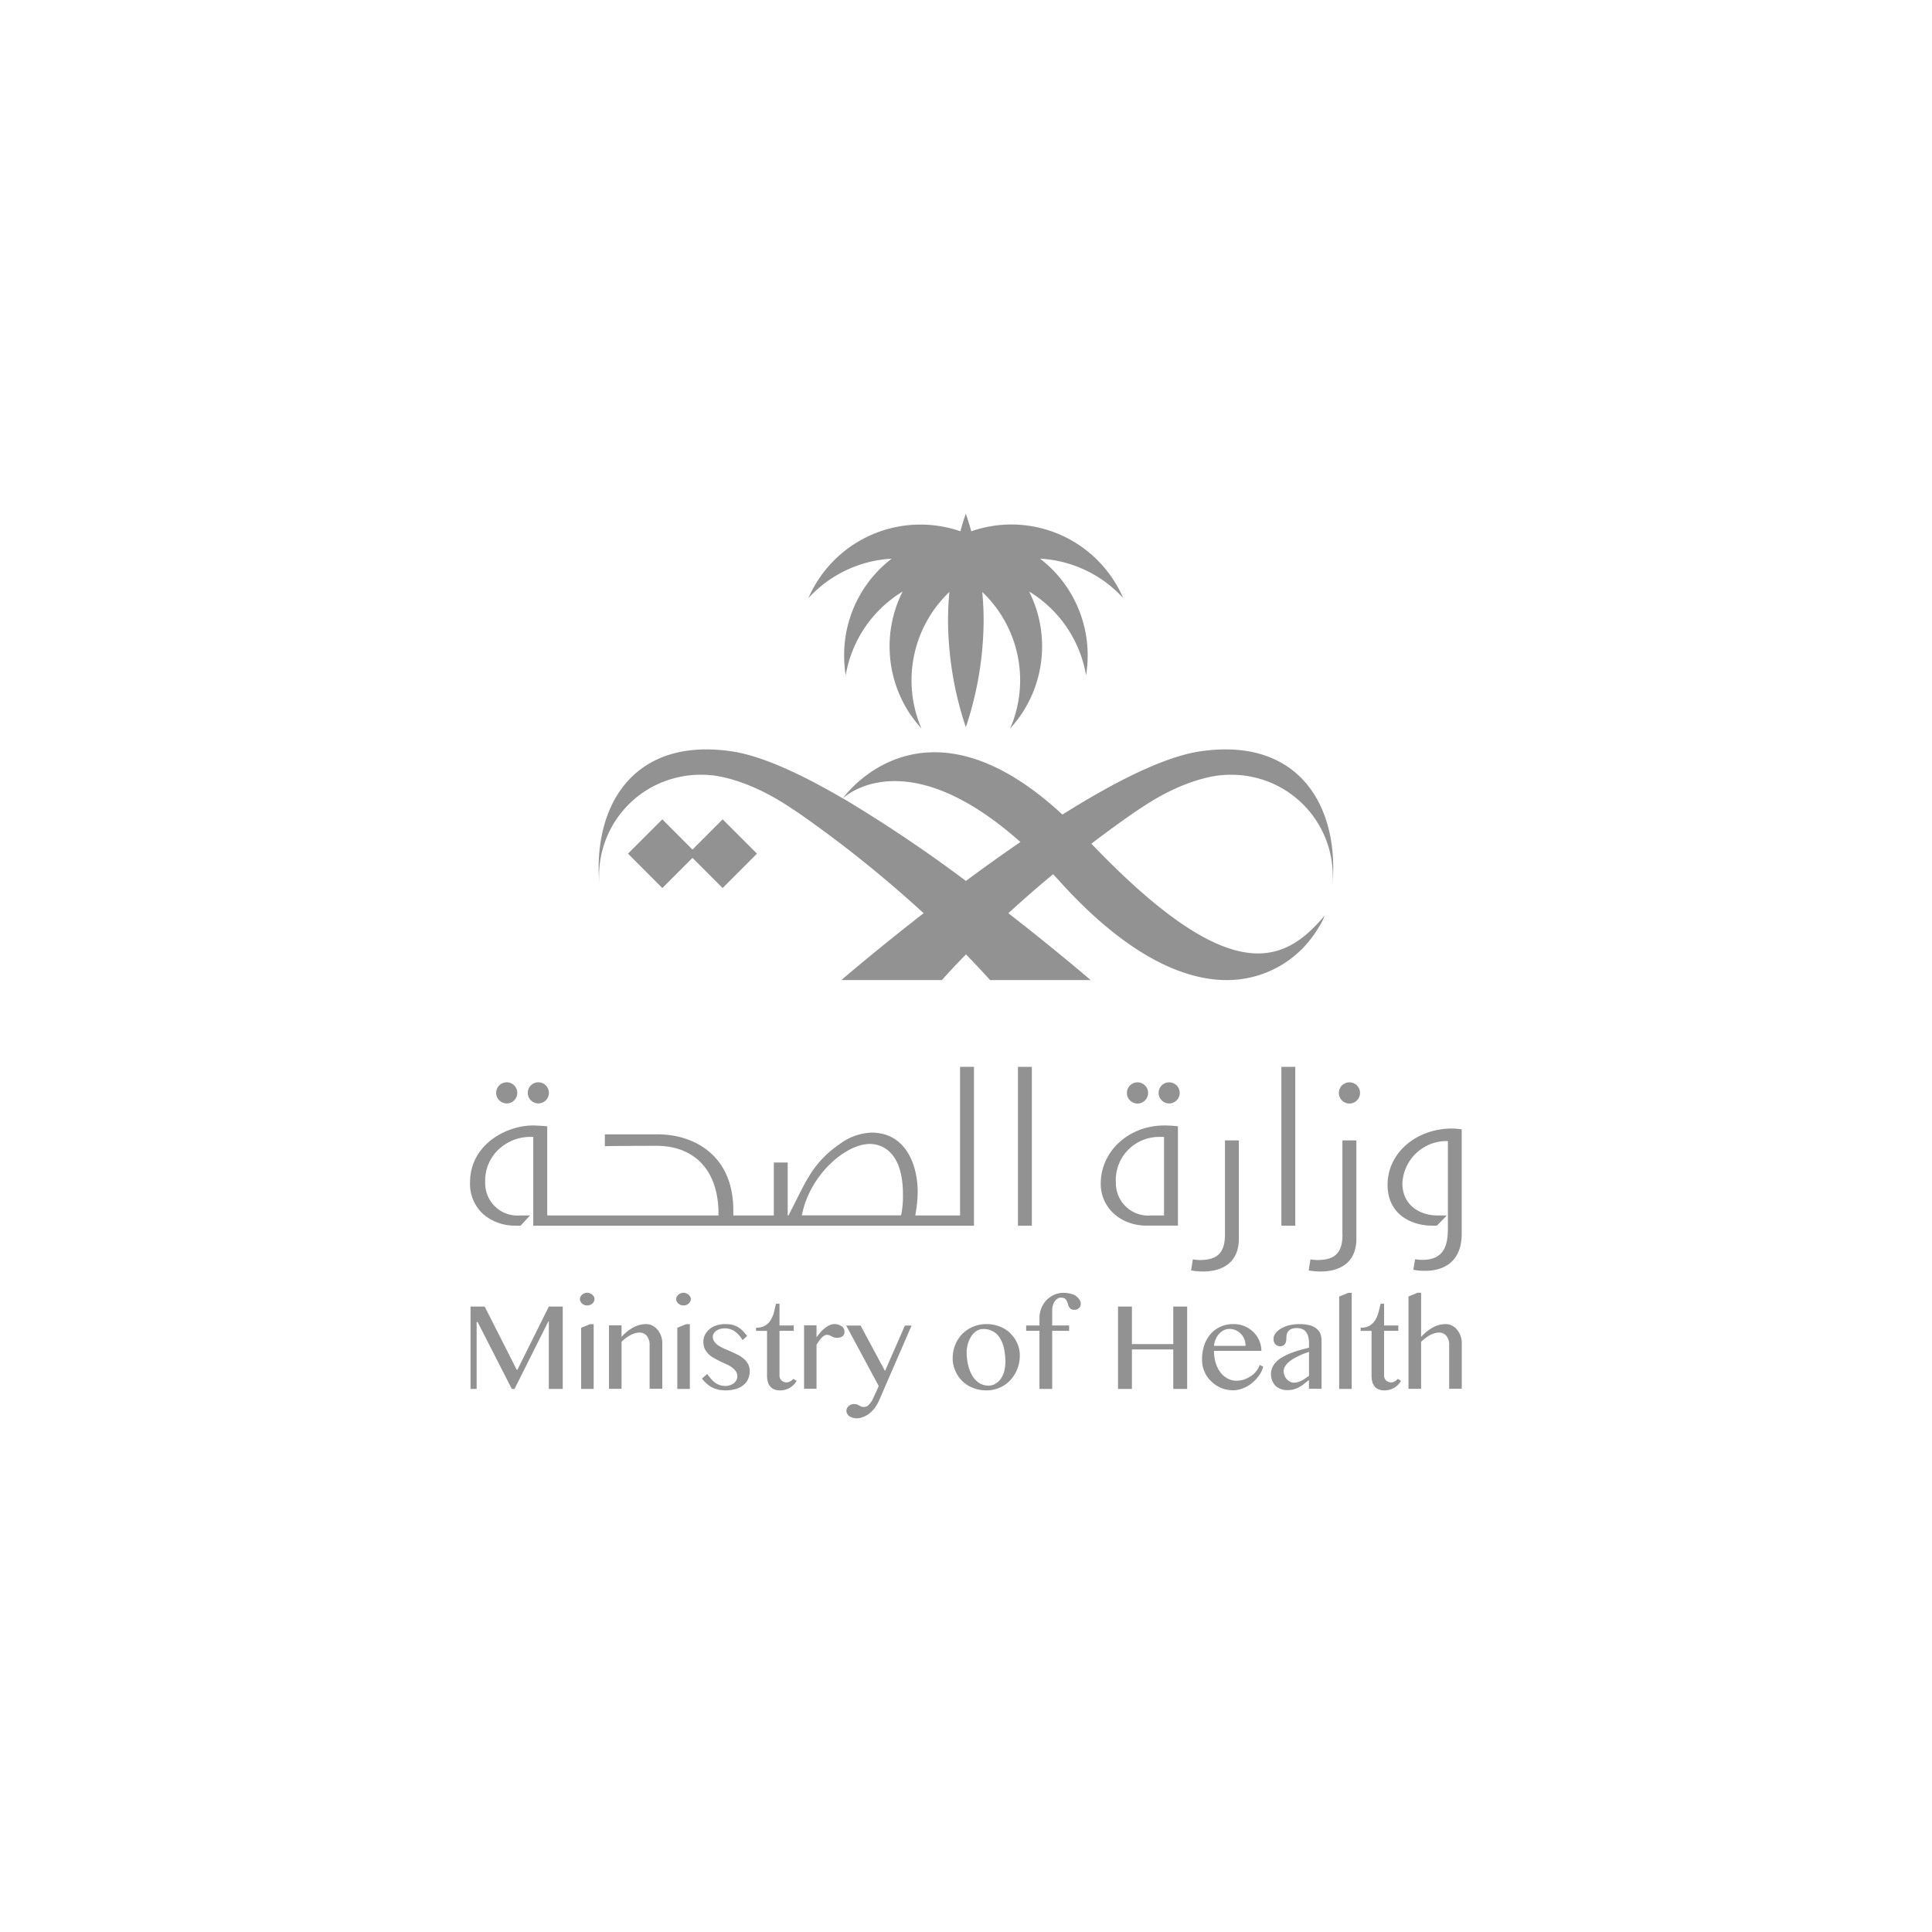<svg id="Artboard_2" data-name="Artboard 2" xmlns="http://www.w3.org/2000/svg" width="228" height="228" viewBox="0 0 228 228">
  <g id="Rectangle_24" data-name="Rectangle 24">
    <rect id="Rectangle_140" data-name="Rectangle 140" width="228" height="228" fill="none"/>
    <rect id="Rectangle_141" data-name="Rectangle 141" width="227" height="227" transform="translate(0.5 0.5)" fill="none"/>
  </g>
  <g id="Group_10334" data-name="Group 10334">
    <path id="Path_240" data-name="Path 240" d="M99.62,77.33a15.5,15.5,0,0,0,.18,2.38,14.409,14.409,0,0,1,6.72-9.9,14.4,14.4,0,0,0,.75,14.26,16.276,16.276,0,0,0,1.47,1.9,14.4,14.4,0,0,1,3.3-16.11c-.1,1.08-.16,2.2-.16,3.36a40.108,40.108,0,0,0,2.1,12.6,40.108,40.108,0,0,0,2.1-12.6c0-1.16-.06-2.28-.16-3.36a14.365,14.365,0,0,1,3.29,16.11,14.754,14.754,0,0,0,1.47-1.9,14.38,14.38,0,0,0,.77-14.26,14.378,14.378,0,0,1,6.72,9.9,15.6,15.6,0,0,0,.19-2.38,14.378,14.378,0,0,0-5.62-11.4,14.34,14.34,0,0,1,9.82,4.66,14.853,14.853,0,0,0-1.13-2.11,14.367,14.367,0,0,0-16.81-5.78c-.36-1.31-.64-2.07-.64-2.07s-.29.76-.64,2.07A14.408,14.408,0,0,0,95.4,70.59a14.386,14.386,0,0,1,9.83-4.66,14.311,14.311,0,0,0-5.61,11.4Z" fill="#929292"/>
    <path id="Path_241" data-name="Path 241" d="M124.27,103.16c.29.31.57.6.86.93,7.57,8.36,14.33,11.63,19.77,11.57a12.471,12.471,0,0,0,10.12-5.3,10.452,10.452,0,0,0,.61-.93,7.15,7.15,0,0,0,.7-1.39c-4.78,5.69-11.06,8.74-27.53-8.47l.42-.33c1.49-1.12,2.98-2.21,4.46-3.24.47-.32,1.38-.93,2.29-1.49,4.78-2.89,8.21-3.03,8.21-3.03a12.173,12.173,0,0,1,5.45.75,11.95,11.95,0,0,1,7.5,9.24,12.69,12.69,0,0,1,.08,3.33c.98-9.27-3.63-17.86-15.52-16.14-4.3.62-10.24,3.65-16.31,7.47-16.19-15.01-25.5-2.49-25.92-1.91-4.94-2.89-9.61-5.05-13.16-5.56-11.9-1.72-16.51,6.88-15.52,16.14a12.3,12.3,0,0,1,.07-3.33,11.921,11.921,0,0,1,2.92-6.09,11.794,11.794,0,0,1,4.59-3.15,12.177,12.177,0,0,1,5.46-.75s3.41.14,8.2,3.03c.92.55,1.81,1.16,2.3,1.49,1.48,1.03,2.97,2.12,4.46,3.24,3.51,2.66,6.98,5.56,10.22,8.53-5.71,4.44-9.71,7.89-9.71,7.89h11.87c.89-1.01,1.85-2.02,2.84-3.03.98,1.01,1.94,2.03,2.84,3.03h11.87s-4-3.45-9.71-7.89c1.71-1.56,3.47-3.11,5.28-4.6Zm-24.8-8.95c.49-.45,7.67-6.66,20.95,5.16-2.2,1.51-4.37,3.06-6.43,4.59A166.532,166.532,0,0,0,99.47,94.21Z" fill="#929292"/>
    <path id="Path_242" data-name="Path 242" d="M81.72,101.24l3.56,3.56,4.05-4.06-4.05-4.05-3.56,3.57-3.56-3.57-4.05,4.05,4.05,4.06Z" fill="#929292"/>
    <path id="Path_243" data-name="Path 243" d="M119.23,157.33a3.668,3.668,0,0,0-1.25-.78,4.127,4.127,0,0,0-1.59-.29,4,4,0,0,0-2.85,1.18,4.121,4.121,0,0,0-1.11,2.82,3.514,3.514,0,0,0,.3,1.49,3.666,3.666,0,0,0,2.08,2.03,4.044,4.044,0,0,0,1.58.3,3.825,3.825,0,0,0,2.84-1.2,4.141,4.141,0,0,0,.82-1.31,4.255,4.255,0,0,0,.3-1.6,3.406,3.406,0,0,0-.3-1.44,3.581,3.581,0,0,0-.82-1.18Zm-.7,4.47a3.531,3.531,0,0,1-.41.9,2.1,2.1,0,0,1-.64.59,1.455,1.455,0,0,1-.8.23,2.125,2.125,0,0,1-1.1-.29,2.543,2.543,0,0,1-.81-.85,4.149,4.149,0,0,1-.51-1.25,6.29,6.29,0,0,1-.18-1.53,3.422,3.422,0,0,1,.16-1.07,3.123,3.123,0,0,1,.42-.88,2.2,2.2,0,0,1,.62-.6,1.391,1.391,0,0,1,.72-.21,2.306,2.306,0,0,1,1.24.31,2.254,2.254,0,0,1,.81.84,3.655,3.655,0,0,1,.45,1.23,7.421,7.421,0,0,1,.15,1.53,3.912,3.912,0,0,1-.15,1.08Z" fill="#929292"/>
    <path id="Path_244" data-name="Path 244" d="M87.8,160.38a3.52,3.52,0,0,0-.69-.48c-.26-.13-.53-.26-.81-.38s-.53-.24-.8-.35a5.094,5.094,0,0,1-.7-.37,1.815,1.815,0,0,1-.49-.46.919.919,0,0,1-.19-.58.648.648,0,0,1,.11-.38,1.218,1.218,0,0,1,.28-.32,1.776,1.776,0,0,1,.46-.22,2.619,2.619,0,0,1,.58-.08,2.164,2.164,0,0,1,1.14.34,3.49,3.49,0,0,1,.94,1.05l.54-.49a5.99,5.99,0,0,0-.64-.72,2.829,2.829,0,0,0-.62-.42,3,3,0,0,0-.64-.21,5.364,5.364,0,0,0-.7-.05,3.05,3.05,0,0,0-1.03.16,2.193,2.193,0,0,0-.8.43,2.272,2.272,0,0,0-.54.66,1.819,1.819,0,0,0-.19.84,2.015,2.015,0,0,0,.16.83,2.374,2.374,0,0,0,.46.63,2.848,2.848,0,0,0,.65.47c.25.14.49.26.73.39.25.11.49.23.74.34a2.991,2.991,0,0,1,.64.37,1.862,1.862,0,0,1,.46.47,1.055,1.055,0,0,1,.16.6.885.885,0,0,1-.1.41,1.1,1.1,0,0,1-.29.36,1.483,1.483,0,0,1-.45.24,1.467,1.467,0,0,1-.56.1,2.41,2.41,0,0,1-.6-.08,1.966,1.966,0,0,1-.53-.25,2.547,2.547,0,0,1-.51-.44,6.736,6.736,0,0,1-.51-.65l-.62.55a4.262,4.262,0,0,0,.69.71,2.76,2.76,0,0,0,.71.42,3.269,3.269,0,0,0,.7.21,5.314,5.314,0,0,0,.68.05,4.2,4.2,0,0,0,1.25-.17,2.356,2.356,0,0,0,.9-.49,1.749,1.749,0,0,0,.53-.71,2.49,2.49,0,0,0,.18-.9,1.742,1.742,0,0,0-.19-.82,2.135,2.135,0,0,0-.5-.62Z" fill="#929292"/>
    <path id="Path_245" data-name="Path 245" d="M127.01,152.95a1.929,1.929,0,0,0-.65-.27,3.44,3.44,0,0,0-.89-.11,2.659,2.659,0,0,0-1.08.24,2.865,2.865,0,0,0-.9.63,3.148,3.148,0,0,0-.6.94,3.191,3.191,0,0,0-.22,1.16v.88H121.1v.63h1.57v6.86h1.5v-6.86h2v-.63h-2v-1.78a1.975,1.975,0,0,1,.07-.55,1.93,1.93,0,0,1,.21-.48,1.139,1.139,0,0,1,.34-.35.73.73,0,0,1,.41-.12.79.79,0,0,1,.45.1.74.74,0,0,1,.23.27,1.506,1.506,0,0,1,.14.35,1.376,1.376,0,0,0,.12.34,1.133,1.133,0,0,0,.22.27.747.747,0,0,0,.42.1.989.989,0,0,0,.3-.04.594.594,0,0,0,.23-.14.545.545,0,0,0,.17-.21.765.765,0,0,0,.06-.3.828.828,0,0,0-.14-.49,1.415,1.415,0,0,0-.4-.41Z" fill="#929292"/>
    <path id="Path_246" data-name="Path 246" d="M81.26,152.79a.878.878,0,0,0-.27-.16.813.813,0,0,0-.66,0,1.2,1.2,0,0,0-.27.16,1.011,1.011,0,0,0-.19.23.6.6,0,0,0-.07.3.555.555,0,0,0,.07.28.876.876,0,0,0,.19.24,1.015,1.015,0,0,0,.27.16.938.938,0,0,0,.66,0,.806.806,0,0,0,.27-.16.721.721,0,0,0,.19-.24.694.694,0,0,0,.08-.28.611.611,0,0,0-.08-.3A.8.8,0,0,0,81.26,152.79Z" fill="#929292"/>
    <path id="Path_247" data-name="Path 247" d="M61.06,161.65h-.08l-3.78-7.46H55.53v9.72h.72v-7.9h.11l4.04,7.9h.32l3.99-7.96h.06v7.96h1.64v-9.72H64.77Z" fill="#929292"/>
    <path id="Path_248" data-name="Path 248" d="M99.33,156.53a1.37,1.37,0,0,0-.36-.19,1.142,1.142,0,0,0-.46-.08,1.328,1.328,0,0,0-.59.12,2.654,2.654,0,0,0-.57.35,4.735,4.735,0,0,0-.52.49c-.16.2-.32.39-.47.6V156.4H94.89v7.49h1.47v-5.18c.1-.18.21-.32.31-.47s.21-.27.3-.38a1.577,1.577,0,0,1,.3-.24.607.607,0,0,1,.3-.09.721.721,0,0,1,.31.05c.09.03.16.08.25.12a1.686,1.686,0,0,0,.27.12,1.14,1.14,0,0,0,.41.05,1,1,0,0,0,.63-.18.692.692,0,0,0,.22-.54.853.853,0,0,0-.08-.35,1.009,1.009,0,0,0-.25-.29Z" fill="#929292"/>
    <path id="Path_249" data-name="Path 249" d="M93.25,163.01a.812.812,0,0,1-.45.13.566.566,0,0,1-.32-.08.633.633,0,0,1-.26-.16.652.652,0,0,1-.17-.25.866.866,0,0,1-.06-.32v-5.28h1.68v-.63H91.99v-2.56h-.42c-.08.38-.17.75-.25,1.08a3.38,3.38,0,0,1-.41.9,1.867,1.867,0,0,1-.66.62,2.121,2.121,0,0,1-1.03.23v.37h1.3v5.28a2.551,2.551,0,0,0,.09.71,1.237,1.237,0,0,0,.27.55,1.07,1.07,0,0,0,.46.35,1.6,1.6,0,0,0,.65.13,2.215,2.215,0,0,0,2.02-1.12l-.38-.24a1.124,1.124,0,0,1-.36.29Z" fill="#929292"/>
    <path id="Path_250" data-name="Path 250" d="M104.46,161.83l-2.9-5.4h-1.7l3.84,7.14-.5,1.12a4.589,4.589,0,0,0-.21.44,2.085,2.085,0,0,1-.27.43,1.753,1.753,0,0,1-.32.34.729.729,0,0,1-.42.14,1.018,1.018,0,0,1-.34-.05c-.08-.03-.16-.08-.24-.12a1.967,1.967,0,0,0-.25-.12,1.2,1.2,0,0,0-.38-.05.857.857,0,0,0-.36.07.846.846,0,0,0-.28.18.726.726,0,0,0-.24.56.589.589,0,0,0,.1.34.861.861,0,0,0,.25.29,1.841,1.841,0,0,0,.38.17,1.778,1.778,0,0,0,.47.07,1.879,1.879,0,0,0,.72-.14,2.729,2.729,0,0,0,.73-.39,3.781,3.781,0,0,0,.67-.66,4.641,4.641,0,0,0,.55-.96l3.82-8.8h-.79l-2.36,5.4Z" fill="#929292"/>
    <path id="Path_251" data-name="Path 251" d="M155.39,156.81a2.2,2.2,0,0,0-.81-.41,5.445,5.445,0,0,0-2.41-.01,3.57,3.57,0,0,0-.97.38,2.417,2.417,0,0,0-.66.55,1.142,1.142,0,0,0-.25.68,1.231,1.231,0,0,0,.05.35,1.472,1.472,0,0,0,.16.28.832.832,0,0,0,.25.18.866.866,0,0,0,.32.06.723.723,0,0,0,.37-.08.768.768,0,0,0,.22-.22.929.929,0,0,0,.12-.32,1.583,1.583,0,0,0,.03-.38,1.553,1.553,0,0,1,.05-.42.836.836,0,0,1,.19-.36.906.906,0,0,1,.36-.26,1.785,1.785,0,0,1,.62-.1,1.643,1.643,0,0,1,.6.1.921.921,0,0,1,.46.32,1.391,1.391,0,0,1,.29.57,2.984,2.984,0,0,1,.1.86v.46c-.33.1-.68.17-1.03.27s-.69.21-1.03.34a7.978,7.978,0,0,0-.94.43,3.615,3.615,0,0,0-.77.53,2.317,2.317,0,0,0-.53.71,2.034,2.034,0,0,0-.05,1.6,1.86,1.86,0,0,0,.38.6,1.78,1.78,0,0,0,.61.39,2.02,2.02,0,0,0,.79.14,2.569,2.569,0,0,0,.83-.11,2.322,2.322,0,0,0,.66-.29,2.679,2.679,0,0,0,.56-.39c.16-.13.34-.26.51-.4v1.03h1.49v-5.66a2.373,2.373,0,0,0-.13-.81,1.373,1.373,0,0,0-.47-.62Zm-.9,5.53c-.14.11-.29.22-.44.32a4.784,4.784,0,0,1-.42.26,2.225,2.225,0,0,1-.45.18,1.466,1.466,0,0,1-.48.07.908.908,0,0,1-.45-.11,1.584,1.584,0,0,1-.39-.29,1.485,1.485,0,0,1-.27-.44,1.255,1.255,0,0,1-.1-.51,1.074,1.074,0,0,1,.13-.51,1.964,1.964,0,0,1,.36-.47,3.768,3.768,0,0,1,.52-.41c.2-.12.42-.24.64-.35s.45-.21.68-.31c.23-.08.45-.16.66-.23v2.79Z" fill="#929292"/>
    <path id="Path_252" data-name="Path 252" d="M68.58,156.69v7.22h1.48v-7.64h-.43Z" fill="#929292"/>
    <path id="Path_253" data-name="Path 253" d="M148.28,161.78a2.5,2.5,0,0,1-.62.59,3.865,3.865,0,0,1-.81.42,2.938,2.938,0,0,1-.94.15,2.143,2.143,0,0,1-1.06-.27,2.656,2.656,0,0,1-.84-.73,3.776,3.776,0,0,1-.55-1.12,4.788,4.788,0,0,1-.19-1.4h5.59a3.157,3.157,0,0,0-.25-1.21,3.113,3.113,0,0,0-.68-1,3.386,3.386,0,0,0-1.05-.7,3.3,3.3,0,0,0-1.36-.25,3.438,3.438,0,0,0-1.51.32,3.345,3.345,0,0,0-1.16.87,3.891,3.891,0,0,0-.74,1.33,4.961,4.961,0,0,0-.25,1.67,3.384,3.384,0,0,0,.28,1.41,3.246,3.246,0,0,0,.79,1.14,3.729,3.729,0,0,0,1.16.79,3.783,3.783,0,0,0,1.42.28,3.128,3.128,0,0,0,1.15-.22,3.915,3.915,0,0,0,1.05-.6,4.679,4.679,0,0,0,.84-.88,3.214,3.214,0,0,0,.52-1.09l-.42-.2a1.793,1.793,0,0,1-.36.68Zm-4.8-3.75a1.838,1.838,0,0,1,.4-.63,1.873,1.873,0,0,1,.55-.42,1.464,1.464,0,0,1,.64-.15,1.944,1.944,0,0,1,.76.15,2.018,2.018,0,0,1,.6.42,1.976,1.976,0,0,1,.42.64,2.3,2.3,0,0,1,.14.79h-3.72a2.354,2.354,0,0,1,.2-.8Z" fill="#929292"/>
    <path id="Path_254" data-name="Path 254" d="M138.46,158.62h-4.88v-4.43h-1.64v9.72h1.64v-4.66h4.88v4.66h1.64v-9.72h-1.64Z" fill="#929292"/>
    <path id="Path_255" data-name="Path 255" d="M158.04,153.01v10.9h1.48V152.57h-.41Z" fill="#929292"/>
    <path id="Path_256" data-name="Path 256" d="M69.9,152.79a1.2,1.2,0,0,0-.27-.16.767.767,0,0,0-.34-.07.725.725,0,0,0-.33.07,1.2,1.2,0,0,0-.27.16.761.761,0,0,0-.18.23.6.6,0,0,0-.07.3.555.555,0,0,0,.07.28,1.077,1.077,0,0,0,.18.24,1.2,1.2,0,0,0,.27.16.881.881,0,0,0,.33.06.974.974,0,0,0,.34-.06.919.919,0,0,0,.27-.16.876.876,0,0,0,.19-.24.681.681,0,0,0,.07-.28.735.735,0,0,0-.07-.3A1.365,1.365,0,0,0,69.9,152.79Z" fill="#929292"/>
    <path id="Path_257" data-name="Path 257" d="M172.36,157.65a2.3,2.3,0,0,0-.4-.72,1.878,1.878,0,0,0-.6-.49,1.557,1.557,0,0,0-.74-.18,3.182,3.182,0,0,0-1.5.38,5.423,5.423,0,0,0-1.41,1.13v-5.21h-.42l-1.07.44v10.9h1.49v-5.55a4.364,4.364,0,0,1,.53-.45,3.264,3.264,0,0,1,1.08-.57,2.225,2.225,0,0,1,.49-.07,1.089,1.089,0,0,1,.87.38,1.631,1.631,0,0,1,.34,1.12v5.13h1.49v-5.38a2.5,2.5,0,0,0-.15-.88Z" fill="#929292"/>
    <path id="Path_258" data-name="Path 258" d="M164.6,163.01a.8.8,0,0,1-.46.13.575.575,0,0,1-.31-.08.706.706,0,0,1-.26-.16.558.558,0,0,1-.17-.25.866.866,0,0,1-.06-.32v-5.28h1.68v-.63h-1.68v-2.56h-.42c-.08.38-.17.75-.26,1.08a3.366,3.366,0,0,1-.4.9,2.05,2.05,0,0,1-.66.62,2.121,2.121,0,0,1-1.03.23v.37h1.29v5.28a3.018,3.018,0,0,0,.08.71,1.663,1.663,0,0,0,.27.55,1.014,1.014,0,0,0,.46.35,1.6,1.6,0,0,0,.65.13,2.238,2.238,0,0,0,1.21-.3,2.173,2.173,0,0,0,.8-.82l-.37-.24a1.244,1.244,0,0,1-.36.29Z" fill="#929292"/>
    <path id="Path_259" data-name="Path 259" d="M79.93,156.69v7.22h1.48v-7.64h-.43Z" fill="#929292"/>
    <path id="Path_260" data-name="Path 260" d="M77.6,156.93a1.992,1.992,0,0,0-.6-.49,1.6,1.6,0,0,0-.75-.18,3.173,3.173,0,0,0-1.49.38,5.114,5.114,0,0,0-1.41,1.13v-1.36H71.87v7.49h1.48v-5.55a4.289,4.289,0,0,1,.52-.45,4.993,4.993,0,0,1,.55-.35,4.084,4.084,0,0,1,.54-.22,2.229,2.229,0,0,1,.5-.07,1.056,1.056,0,0,1,.86.38,1.631,1.631,0,0,1,.34,1.12v5.13h1.5v-5.38a2.3,2.3,0,0,0-.16-.88,2.52,2.52,0,0,0-.4-.72Z" fill="#929292"/>
    <path id="Path_261" data-name="Path 261" d="M60.9,144.65h.53l1.03-1.11.1-.1H61.35a3.81,3.81,0,0,1-4.09-3.94,5.038,5.038,0,0,1,1.93-4.15,5.46,5.46,0,0,1,3.18-1.18h.56v10.48h52.01V125.9H113.3v17.54h-5.28l.05-.32a16.093,16.093,0,0,0,.23-2.44c0-3.24-1.42-7.02-5.46-7.02a6.783,6.783,0,0,0-3.81,1.4,12.04,12.04,0,0,0-3.25,3.27c-.96,1.46-1.68,3.1-2.49,4.64-.08.15-.16.32-.24.47h-.09v-6.25H91.32v6.25H86.54v-.62c0-6.59-4.78-8.95-8.86-8.95h-6.3v1.4c.46-.04,5.81-.05,6.08-.05,4.57,0,7.31,2.97,7.33,7.95v.27H64.58V132.92c-.48-.05-1.34-.1-1.71-.1-2.98,0-7.4,2.14-7.4,6.75a4.8,4.8,0,0,0,1.61,3.76,5.721,5.721,0,0,0,3.81,1.31Zm33.8-1.55c1.02-4.57,5.12-8.1,7.96-8.1.92,0,3.9.42,3.9,5.97a11.223,11.223,0,0,1-.18,2.25l-.05.21H94.62l.08-.34Z" fill="#929292"/>
    <path id="Path_262" data-name="Path 262" d="M168.96,144.65a4.829,4.829,0,0,0,.62-.02l.82-.83.34-.36h-1.08c-2.07,0-4.16-1.18-4.16-3.8a5.232,5.232,0,0,1,5.09-4.98h.28V144.9c0,1.97-.37,3.78-3.03,3.78a5.6,5.6,0,0,1-.84-.08l-.21,1.25a7.022,7.022,0,0,0,1.47.12c1.27,0,4.24-.43,4.24-4.38V133.28a8.972,8.972,0,0,0-1.13-.1c-4.27,0-7.62,2.91-7.62,6.63s3.11,4.83,5.2,4.83Z" fill="#929292"/>
    <circle id="Ellipse_14" data-name="Ellipse 14" cx="1.25" cy="1.25" r="1.25" transform="translate(62.28 127.72)" fill="#929292"/>
    <circle id="Ellipse_15" data-name="Ellipse 15" cx="1.25" cy="1.25" r="1.25" transform="translate(58.55 127.72)" fill="#929292"/>
    <rect id="Rectangle_142" data-name="Rectangle 142" width="1.64" height="18.75" transform="translate(120.13 125.9)" fill="#929292"/>
    <path id="Path_263" data-name="Path 263" d="M158.43,145.67c0,2.15-.86,3.03-2.96,3.03a6.132,6.132,0,0,1-.82-.08l-.21,1.31a8.115,8.115,0,0,0,1.47.12c1.25,0,4.16-.38,4.16-3.88V134.58h-1.65v11.09Z" fill="#929292"/>
    <path id="Path_264" data-name="Path 264" d="M146.2,146.17V134.58h-1.64v11.09c0,2.15-.86,3.03-2.98,3.03a6.151,6.151,0,0,1-.81-.08l-.21,1.31a8.357,8.357,0,0,0,1.48.12c1.25,0,4.16-.38,4.16-3.88Z" fill="#929292"/>
    <path id="Path_265" data-name="Path 265" d="M159.26,127.73a1.25,1.25,0,1,0,1.24,1.25,1.244,1.244,0,0,0-1.24-1.25Z" fill="#929292"/>
    <path id="Path_266" data-name="Path 266" d="M136.73,128.98a1.245,1.245,0,1,0,1.24-1.25A1.242,1.242,0,0,0,136.73,128.98Z" fill="#929292"/>
    <rect id="Rectangle_143" data-name="Rectangle 143" width="1.64" height="18.75" transform="translate(151.22 125.9)" fill="#929292"/>
    <path id="Path_267" data-name="Path 267" d="M132.99,128.98a1.25,1.25,0,0,0,2.5,0,1.25,1.25,0,0,0-2.5,0Z" fill="#929292"/>
    <path id="Path_268" data-name="Path 268" d="M139.01,144.65V132.92a12.692,12.692,0,0,0-1.6-.1c-4.2,0-7.51,3.03-7.51,6.88,0,2.81,2.32,4.94,5.42,4.94H139Zm-7.33-5.15a5.1,5.1,0,0,1,5.1-5.33h.59v9.27h-1.55a3.819,3.819,0,0,1-4.13-3.94Z" fill="#929292"/>
  </g>
</svg>

